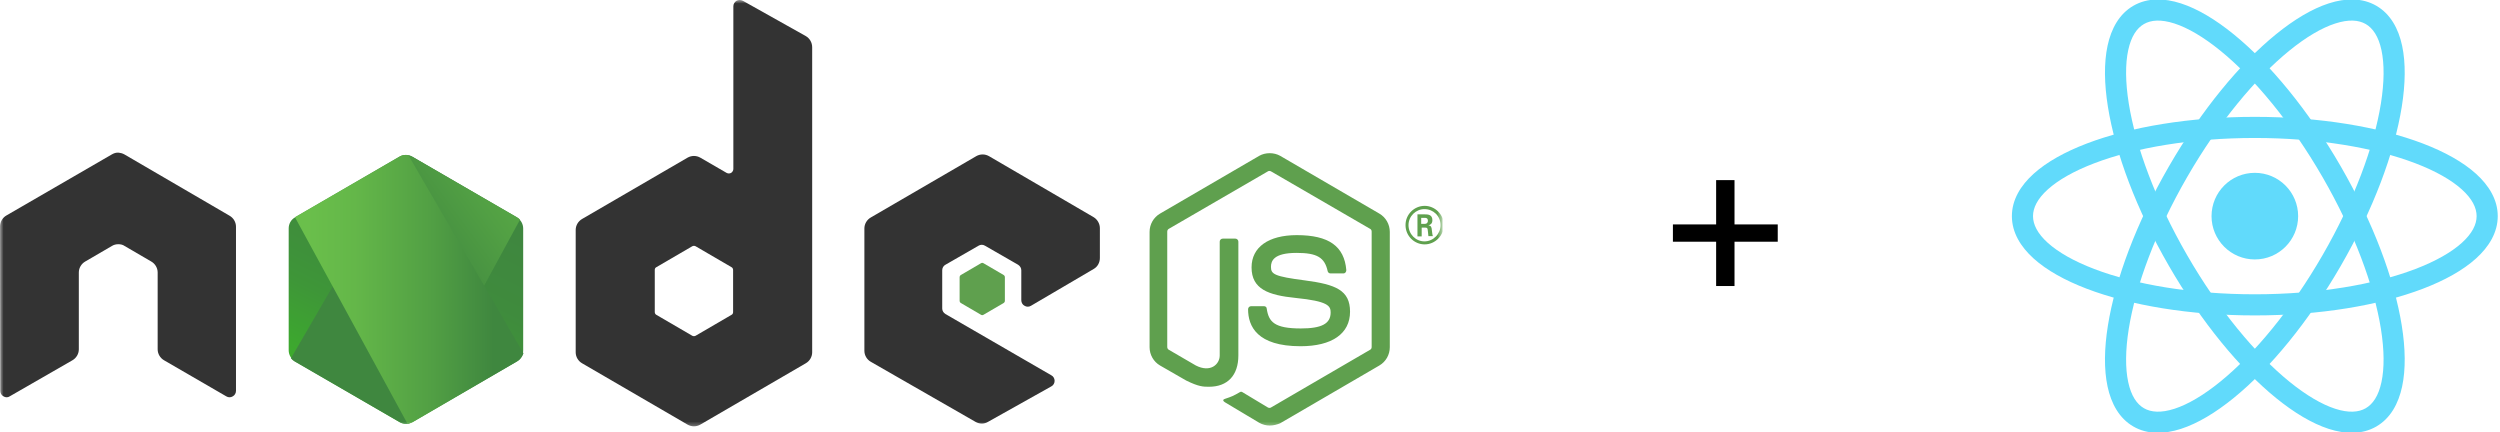 <svg width="347" height="60" viewBox="0 0 347 60" fill="none" xmlns="http://www.w3.org/2000/svg">
<g clip-path="url(#clip0_12274_11029)">
<mask id="mask0_12274_11029" style="mask-type:luminance" maskUnits="userSpaceOnUse" x="0" y="0" width="201" height="60">
<path d="M200.25 0H0V59.534H200.25V0Z" fill="white"/>
</mask>
<g mask="url(#mask0_12274_11029)">
<path d="M176.234 59.066C175.716 59.066 175.233 58.927 174.785 58.684L170.194 55.94C169.503 55.558 169.849 55.419 170.056 55.349C170.987 55.037 171.16 54.967 172.126 54.412C172.23 54.342 172.368 54.377 172.472 54.447L175.992 56.565C176.13 56.635 176.303 56.635 176.406 56.565L190.178 48.542C190.316 48.473 190.386 48.334 190.386 48.16V32.15C190.386 31.976 190.316 31.837 190.178 31.768L176.406 23.78C176.268 23.71 176.096 23.71 175.992 23.78L162.221 31.768C162.083 31.837 162.014 32.011 162.014 32.15V48.16C162.014 48.299 162.083 48.473 162.221 48.542L165.982 50.73C168.019 51.772 169.296 50.557 169.296 49.341V33.539C169.296 33.331 169.469 33.122 169.711 33.122H171.471C171.678 33.122 171.885 33.296 171.885 33.539V49.341C171.885 52.085 170.401 53.682 167.812 53.682C167.018 53.682 166.397 53.682 164.636 52.814L161.012 50.73C160.115 50.209 159.562 49.237 159.562 48.195V32.184C159.562 31.142 160.115 30.17 161.012 29.649L174.785 21.626C175.647 21.14 176.821 21.14 177.683 21.626L191.456 29.649C192.353 30.17 192.904 31.142 192.904 32.184V48.195C192.904 49.237 192.353 50.209 191.456 50.73L177.683 58.753C177.269 58.927 176.752 59.066 176.234 59.066Z" fill="#5FA04E"/>
<path d="M180.518 48.056C174.477 48.056 173.234 45.278 173.234 42.916C173.234 42.708 173.407 42.499 173.648 42.499H175.443C175.651 42.499 175.823 42.638 175.823 42.846C176.099 44.687 176.893 45.59 180.552 45.59C183.452 45.59 184.694 44.93 184.694 43.368C184.694 42.465 184.348 41.805 179.827 41.353C176.065 40.971 173.717 40.138 173.717 37.116C173.717 34.303 176.065 32.636 179.999 32.636C184.418 32.636 186.593 34.164 186.869 37.498C186.869 37.602 186.834 37.706 186.766 37.811C186.695 37.88 186.593 37.95 186.488 37.95H184.658C184.487 37.95 184.314 37.811 184.28 37.637C183.865 35.727 182.795 35.102 179.965 35.102C176.789 35.102 176.41 36.213 176.41 37.047C176.41 38.054 176.858 38.366 181.139 38.922C185.384 39.478 187.386 40.276 187.386 43.263C187.386 46.319 184.866 48.056 180.518 48.056Z" fill="#5FA04E"/>
<path d="M200.403 31.246C200.403 32.705 199.194 33.921 197.743 33.921C196.294 33.921 195.086 32.74 195.086 31.246C195.086 29.718 196.329 28.572 197.743 28.572C199.159 28.572 200.403 29.753 200.403 31.246ZM195.501 31.246C195.501 32.497 196.502 33.504 197.709 33.504C198.952 33.504 199.953 32.462 199.953 31.246C199.953 29.996 198.952 29.024 197.709 29.024C196.536 29.024 195.501 29.996 195.501 31.246ZM196.743 29.753H197.779C198.124 29.753 198.815 29.753 198.815 30.552C198.815 31.108 198.468 31.212 198.261 31.281C198.676 31.316 198.71 31.594 198.744 31.976C198.779 32.219 198.815 32.636 198.883 32.775H198.261C198.261 32.636 198.158 31.872 198.158 31.837C198.124 31.663 198.055 31.594 197.848 31.594H197.33V32.809H196.743V29.753ZM197.295 31.073H197.743C198.124 31.073 198.192 30.795 198.192 30.656C198.192 30.239 197.916 30.239 197.743 30.239H197.262V31.073H197.295Z" fill="#5FA04E"/>
<path fill-rule="evenodd" clip-rule="evenodd" d="M32.755 31.466C32.755 30.84 32.41 30.25 31.858 29.938L17.258 21.428C17.016 21.29 16.74 21.22 16.464 21.186C16.429 21.186 16.326 21.186 16.326 21.186C16.05 21.186 15.774 21.29 15.532 21.428L0.897 29.903C0.345 30.215 0 30.806 0 31.466L0.035 54.249C0.035 54.561 0.207 54.874 0.483 55.013C0.759 55.187 1.105 55.187 1.346 55.013L10.044 50.012C10.596 49.699 10.941 49.109 10.941 48.484V37.821C10.941 37.196 11.287 36.606 11.839 36.293L15.532 34.14C15.808 33.966 16.119 33.897 16.429 33.897C16.74 33.897 17.051 33.966 17.292 34.14L20.985 36.293C21.538 36.606 21.883 37.196 21.883 37.821V48.484C21.883 49.109 22.228 49.699 22.78 50.012L31.409 55.013C31.685 55.187 32.031 55.187 32.307 55.013C32.583 54.874 32.755 54.561 32.755 54.249V31.466Z" fill="#333333"/>
<path fill-rule="evenodd" clip-rule="evenodd" d="M103.101 0.104C102.824 -0.035 102.479 -0.035 102.237 0.104C101.961 0.278 101.789 0.556 101.789 0.868V23.443C101.789 23.651 101.685 23.86 101.478 23.999C101.271 24.103 101.064 24.103 100.857 23.999L97.198 21.88C96.646 21.568 95.99 21.568 95.438 21.88L80.803 30.389C80.251 30.702 79.906 31.292 79.906 31.917V48.9C79.906 49.526 80.251 50.116 80.803 50.429L95.438 58.938C95.99 59.25 96.646 59.25 97.198 58.938L111.833 50.429C112.385 50.116 112.73 49.526 112.73 48.9V6.564C112.73 5.904 112.385 5.314 111.833 5.001L103.101 0.104ZM101.754 43.309C101.754 43.482 101.685 43.621 101.547 43.691L96.542 46.608C96.404 46.678 96.231 46.678 96.094 46.608L91.089 43.691C90.951 43.621 90.882 43.448 90.882 43.309V37.474C90.882 37.3 90.951 37.161 91.089 37.092L96.094 34.175C96.231 34.105 96.404 34.105 96.542 34.175L101.547 37.092C101.685 37.161 101.754 37.335 101.754 37.474V43.309Z" fill="#333333"/>
<path fill-rule="evenodd" clip-rule="evenodd" d="M151.8 37.335C152.353 37.023 152.663 36.432 152.663 35.807V31.674C152.663 31.049 152.318 30.459 151.8 30.146L137.269 21.672C136.717 21.359 136.061 21.359 135.508 21.672L120.874 30.181C120.322 30.493 119.977 31.084 119.977 31.709V48.692C119.977 49.317 120.322 49.908 120.874 50.22L135.405 58.556C135.958 58.868 136.613 58.868 137.131 58.556L145.933 53.624C146.209 53.485 146.381 53.172 146.381 52.86C146.381 52.547 146.209 52.235 145.933 52.096L131.229 43.587C130.953 43.413 130.78 43.135 130.78 42.823V37.509C130.78 37.196 130.953 36.884 131.229 36.745L135.82 34.105C136.096 33.932 136.441 33.932 136.717 34.105L141.307 36.745C141.583 36.919 141.756 37.196 141.756 37.509V41.677C141.756 41.989 141.928 42.302 142.205 42.441C142.481 42.614 142.826 42.614 143.102 42.441L151.8 37.335Z" fill="#333333"/>
<path fill-rule="evenodd" clip-rule="evenodd" d="M136.163 36.536C136.267 36.467 136.405 36.467 136.509 36.536L139.304 38.169C139.408 38.238 139.477 38.343 139.477 38.481V41.746C139.477 41.885 139.408 41.989 139.304 42.059L136.509 43.691C136.405 43.76 136.267 43.76 136.163 43.691L133.368 42.059C133.264 41.989 133.195 41.885 133.195 41.746V38.481C133.195 38.343 133.264 38.238 133.368 38.169L136.163 36.536Z" fill="#5FA04E"/>
<path d="M57.225 21.741C56.672 21.429 56.017 21.429 55.464 21.741L40.933 30.181C40.381 30.493 40.07 31.084 40.07 31.709V48.623C40.07 49.248 40.416 49.838 40.933 50.151L55.464 58.59C56.017 58.903 56.672 58.903 57.225 58.59L71.756 50.151C72.308 49.838 72.618 49.248 72.618 48.623V31.709C72.618 31.084 72.273 30.493 71.756 30.181L57.225 21.741Z" fill="url(#paint0_linear_12274_11029)"/>
<path d="M71.792 30.18L57.192 21.741C57.054 21.672 56.881 21.602 56.743 21.567L40.383 49.734C40.521 49.907 40.693 50.046 40.866 50.151L55.466 58.59C55.88 58.833 56.364 58.903 56.812 58.764L72.172 30.493C72.068 30.354 71.93 30.25 71.792 30.18Z" fill="url(#paint1_linear_12274_11029)"/>
<path d="M71.795 50.15C72.209 49.907 72.519 49.491 72.657 49.039L56.677 21.533C56.263 21.463 55.814 21.498 55.434 21.741L40.938 30.146L56.573 58.833C56.78 58.798 57.022 58.729 57.229 58.625L71.795 50.15Z" fill="url(#paint2_linear_12274_11029)"/>
</g>
</g>
<path d="M232.2 33.55V31.15H246.75V33.55H232.2ZM238.2 25H240.75V39.7H238.2V25Z" fill="black"/>
<g clip-path="url(#clip1_12274_11029)">
<path d="M312.972 36.011C316.291 36.011 318.982 33.32 318.982 30C318.982 26.68 316.291 23.989 312.972 23.989C309.652 23.989 306.961 26.68 306.961 30C306.961 33.32 309.652 36.011 312.972 36.011Z" fill="#61DAFB"/>
<path fill-rule="evenodd" clip-rule="evenodd" d="M284.233 26.294C282.782 27.604 282.182 28.858 282.182 29.999C282.182 31.14 282.782 32.395 284.233 33.705C285.684 35.014 287.865 36.261 290.686 37.338C296.316 39.487 304.194 40.848 312.969 40.848C321.743 40.848 329.621 39.487 335.252 37.338C338.072 36.261 340.254 35.014 341.704 33.705C343.155 32.395 343.755 31.14 343.755 29.999C343.755 28.858 343.155 27.604 341.704 26.294C340.254 24.985 338.072 23.738 335.252 22.661C329.621 20.511 321.743 19.151 312.969 19.151C304.194 19.151 296.316 20.511 290.686 22.661C287.865 23.738 285.684 24.985 284.233 26.294ZM289.64 19.922C295.682 17.615 303.93 16.219 312.969 16.219C322.007 16.219 330.255 17.615 336.298 19.922C339.314 21.074 341.856 22.481 343.669 24.118C345.482 25.755 346.687 27.74 346.687 29.999C346.687 32.259 345.482 34.244 343.669 35.881C341.856 37.518 339.314 38.925 336.298 40.077C330.255 42.384 322.007 43.78 312.969 43.78C303.93 43.78 295.682 42.384 289.64 40.077C286.624 38.925 284.082 37.518 282.268 35.881C280.455 34.244 279.25 32.259 279.25 29.999C279.25 27.74 280.455 25.755 282.268 24.118C284.082 22.481 286.624 21.074 289.64 19.922Z" fill="#61DAFB"/>
<path fill-rule="evenodd" clip-rule="evenodd" d="M301.813 3.261C299.953 2.66 298.567 2.767 297.579 3.338C296.59 3.908 295.804 5.055 295.395 6.966C294.986 8.878 294.998 11.39 295.475 14.371C296.429 20.322 299.189 27.825 303.577 35.424C307.964 43.023 313.081 49.165 317.758 52.967C320.101 54.871 322.271 56.137 324.131 56.738C325.99 57.34 327.377 57.232 328.365 56.662C329.353 56.091 330.14 54.944 330.548 53.033C330.957 51.122 330.946 48.609 330.468 45.628C329.515 39.677 326.754 32.174 322.367 24.575C317.98 16.977 312.863 10.834 308.185 7.033C305.842 5.129 303.672 3.863 301.813 3.261ZM310.035 4.758C315.054 8.837 320.387 15.282 324.906 23.109C329.425 30.937 332.34 38.778 333.363 45.164C333.874 48.352 333.927 51.257 333.416 53.646C332.905 56.035 331.788 58.071 329.831 59.201C327.874 60.331 325.553 60.28 323.228 59.528C320.904 58.776 318.414 57.278 315.909 55.242C310.89 51.163 305.556 44.717 301.037 36.89C296.518 29.063 293.603 21.221 292.58 14.835C292.069 11.647 292.017 8.742 292.528 6.353C293.039 3.964 294.156 1.928 296.112 0.799C298.069 -0.331 300.391 -0.28 302.715 0.472C305.04 1.224 307.529 2.721 310.035 4.758Z" fill="#61DAFB"/>
<path fill-rule="evenodd" clip-rule="evenodd" d="M330.549 6.966C330.14 5.055 329.353 3.908 328.365 3.337C327.377 2.767 325.991 2.659 324.131 3.261C322.272 3.862 320.101 5.128 317.758 7.033C313.081 10.834 307.964 16.976 303.577 24.575C299.19 32.174 296.429 39.677 295.475 45.628C294.998 48.609 294.987 51.121 295.395 53.032C295.804 54.944 296.591 56.091 297.579 56.661C298.567 57.232 299.953 57.339 301.813 56.738C303.672 56.136 305.843 54.87 308.185 52.966C312.863 49.165 317.98 43.023 322.367 35.424C326.754 27.825 329.515 20.322 330.469 14.371C330.946 11.39 330.957 8.877 330.549 6.966ZM333.364 14.835C332.34 21.221 329.425 29.062 324.906 36.89C320.387 44.717 315.054 51.162 310.035 55.242C307.529 57.278 305.04 58.775 302.715 59.527C300.391 60.279 298.07 60.33 296.113 59.2C294.156 58.071 293.039 56.035 292.528 53.646C292.017 51.257 292.069 48.352 292.58 45.164C293.603 38.778 296.518 30.936 301.038 23.109C305.557 15.282 310.89 8.836 315.909 4.757C318.415 2.721 320.904 1.223 323.228 0.471C325.553 -0.281 327.874 -0.332 329.831 0.798C331.788 1.928 332.905 3.964 333.416 6.353C333.927 8.742 333.874 11.647 333.364 14.835Z" fill="#61DAFB"/>
</g>
<defs>
<linearGradient id="paint0_linear_12274_11029" x1="62.263" y1="28.027" x2="48.992" y2="54.931" gradientUnits="userSpaceOnUse">
<stop stop-color="#3F873F"/>
<stop offset="0.33" stop-color="#3F8B3D"/>
<stop offset="0.637" stop-color="#3E9638"/>
<stop offset="0.934" stop-color="#3DA92E"/>
<stop offset="1" stop-color="#3DAE2B"/>
</linearGradient>
<linearGradient id="paint1_linear_12274_11029" x1="54.138" y1="42.141" x2="91.165" y2="14.953" gradientUnits="userSpaceOnUse">
<stop offset="0.138" stop-color="#3F873F"/>
<stop offset="0.402" stop-color="#52A044"/>
<stop offset="0.713" stop-color="#64B749"/>
<stop offset="0.908" stop-color="#6ABF4B"/>
</linearGradient>
<linearGradient id="paint2_linear_12274_11029" x1="39.542" y1="40.16" x2="73.166" y2="40.16" gradientUnits="userSpaceOnUse">
<stop offset="0.092" stop-color="#6ABF4B"/>
<stop offset="0.287" stop-color="#64B749"/>
<stop offset="0.598" stop-color="#52A044"/>
<stop offset="0.862" stop-color="#3F873F"/>
</linearGradient>
<clipPath id="clip0_12274_11029">
<rect width="200.25" height="60" fill="white"/>
</clipPath>
<clipPath id="clip1_12274_11029">
<rect width="67.437" height="60" fill="white" transform="translate(279.25)"/>
</clipPath>
</defs>
</svg>

